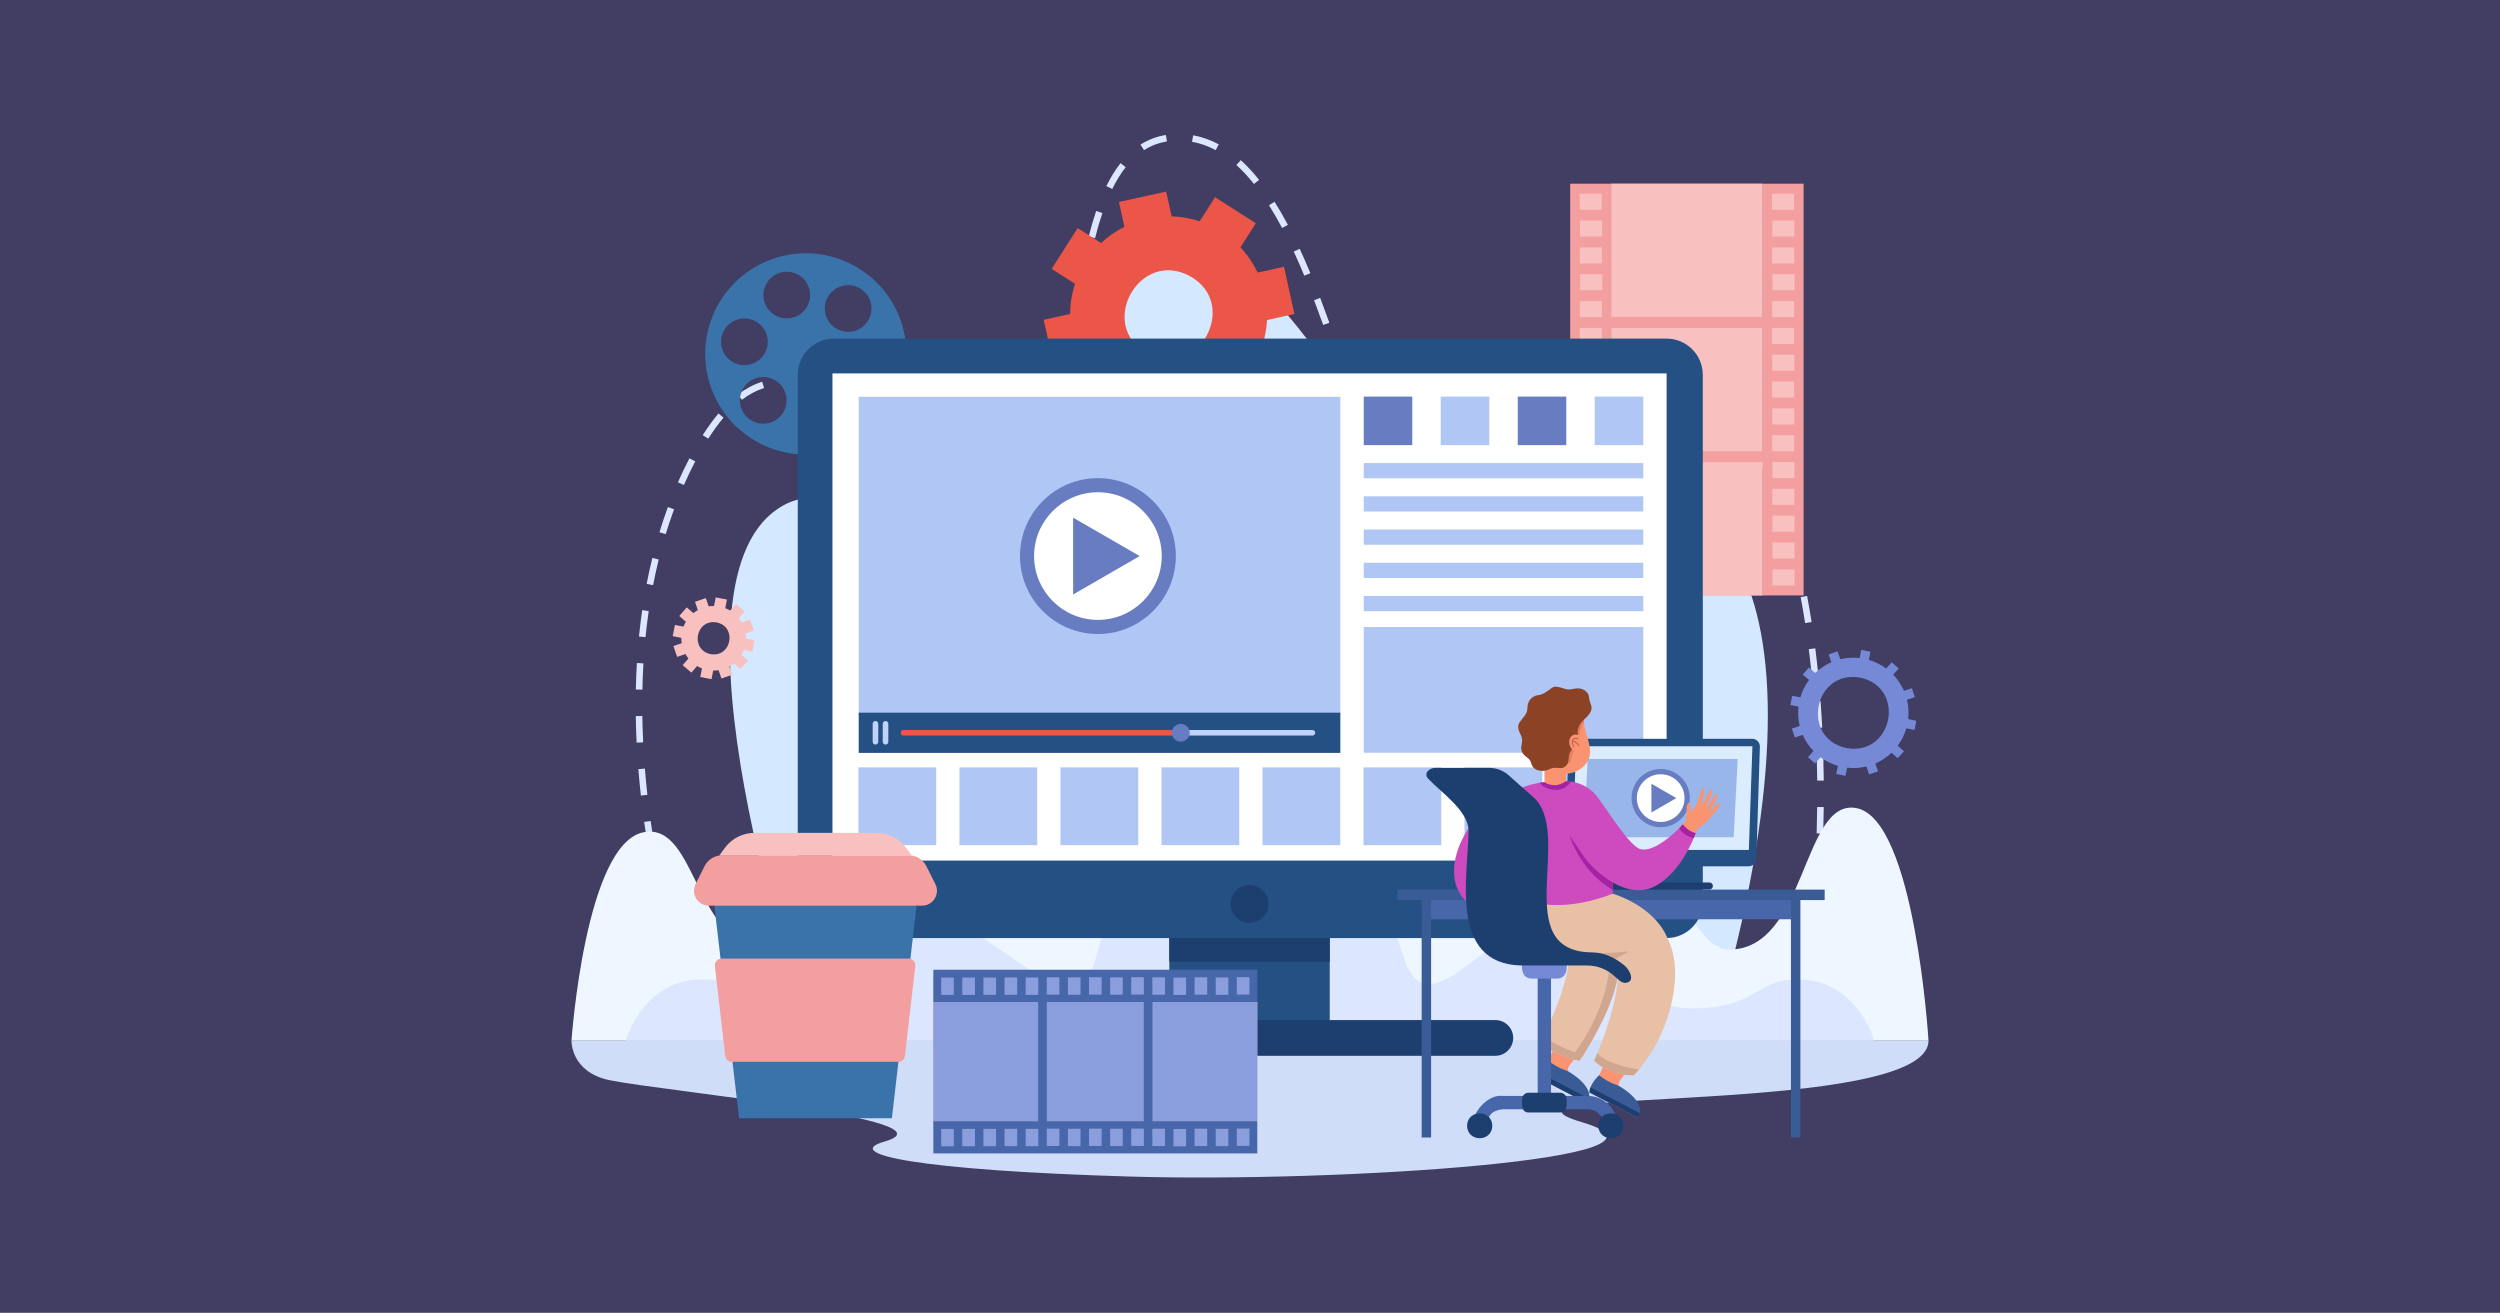 <?xml version="1.0" encoding="UTF-8"?>
<!DOCTYPE svg PUBLIC "-//W3C//DTD SVG 1.1//EN" "http://www.w3.org/Graphics/SVG/1.1/DTD/svg11.dtd">
<!-- Creator: CorelDRAW 2020 (64-Bit) -->
<svg xmlns="http://www.w3.org/2000/svg" xml:space="preserve" width="101.6mm" height="53.34mm" version="1.1" style="shape-rendering:geometricPrecision; text-rendering:geometricPrecision; image-rendering:optimizeQuality; fill-rule:evenodd; clip-rule:evenodd"
viewBox="0 0 10160 5334"
 xmlns:xlink="http://www.w3.org/1999/xlink"
 xmlns:xodm="http://www.corel.com/coreldraw/odm/2003">
 <rect x="0" y="0" width="10160" height="5334" fill="#333333" stroke="none"/>
 <defs>
  <style type="text/css">
   <![CDATA[
    .fil0 {fill:#413D63}
    .fil11 {fill:#1D3F70;fill-rule:nonzero}
    .fil10 {fill:#255084;fill-rule:nonzero}
    .fil17 {fill:#395B96;fill-rule:nonzero}
    .fil7 {fill:#3A72AA;fill-rule:nonzero}
    .fil16 {fill:#4867AA;fill-rule:nonzero}
    .fil15 {fill:#677CC1;fill-rule:nonzero}
    .fil9 {fill:#7689D6;fill-rule:nonzero}
    .fil28 {fill:#8A9EDD;fill-rule:nonzero}
    .fil26 {fill:#8C4225;fill-rule:nonzero}
    .fil19 {fill:#98B6EA;fill-rule:nonzero}
    .fil21 {fill:#A523A2;fill-rule:nonzero}
    .fil13 {fill:#B0C7F5;fill-rule:nonzero}
    .fil14 {fill:#BFD2F9;fill-rule:nonzero}
    .fil27 {fill:#C16256;fill-rule:nonzero}
    .fil20 {fill:#CE4ABF;fill-rule:nonzero}
    .fil1 {fill:#CFDDF9;fill-rule:nonzero}
    .fil24 {fill:#D1A68F;fill-rule:nonzero}
    .fil2 {fill:#D4E8FF;fill-rule:nonzero}
    .fil3 {fill:#DCE6FF;fill-rule:nonzero}
    .fil18 {fill:#DCECFF;fill-rule:nonzero}
    .fil25 {fill:#E57D61;fill-rule:nonzero}
    .fil23 {fill:#E8C0A6;fill-rule:nonzero}
    .fil8 {fill:#EB5648;fill-rule:nonzero}
    .fil4 {fill:#EEF7FF;fill-rule:nonzero}
    .fil5 {fill:#F49F9F;fill-rule:nonzero}
    .fil22 {fill:#F99370;fill-rule:nonzero}
    .fil6 {fill:#F9C0C0;fill-rule:nonzero}
    .fil12 {fill:white;fill-rule:nonzero}
   ]]>
  </style>
 </defs>
 <g id="Layer_x0020_1">
  <rect class="fil0" x="-0.02" y="0" width="10160" height="5334"/>
  <g id="_1905515075744">
   <g id="_1336392252864">
    <path class="fil1" d="M2322.52 4229.34c0,0 -4.25,128.01 156.04,160.83 219.25,44.9 1428.55,159.56 1115.9,249.19 -176.49,50.6 137.43,116.81 997.06,142.13 859.65,25.29 2334.74,-73.85 1838.68,-220.52 -496.04,-146.67 1405.6,-23.44 1407.29,-331.63l-5514.97 0z"/>
    <path class="fil2" d="M3295.82 4218.95c0,0 -623.17,-1760.93 -155.92,-2135.57 312.31,-250.43 617.23,380.04 1012.34,88.01 351.76,-260 124.37,-871.06 469.06,-1160.35 495.65,-415.99 1124.86,1428.2 1619.18,1150.77 777.57,-436.4 1252.9,252.04 712.95,2060.35l-3657.61 -3.21z"/>
    <path class="fil3" d="M4940.55 610.18c-31.07,-16.77 -63.41,-28.23 -96.17,-34.04l4.69 -26.29c35.53,6.32 70.56,18.7 104.12,36.82l-12.64 23.51zm-291.28 0.04l-14.35 -22.5c31.56,-20.26 66.36,-33.4 103.41,-39.13l4.07 26.41c-33.35,5.14 -64.68,16.97 -93.13,35.22zm446.84 137.41c-23.3,-29.24 -47.32,-55.14 -71.45,-77.01l17.87 -19.79c25.2,22.83 50.23,49.78 74.42,80.16l-20.84 16.64zm-575.94 20.38l-23.91 -11.79c17.52,-35.51 36.93,-66.94 57.71,-93.35l20.94 16.52c-19.64,24.97 -38.06,54.8 -54.74,88.62zm690.28 158.45c-17.54,-33.06 -35.43,-64.11 -53.24,-92.26l22.54 -14.29c18.16,28.74 36.41,60.37 54.26,94.03l-23.56 12.52zm-760.14 41.55l-25.88 -6.46c9.32,-37.28 19.56,-72.39 30.47,-104.36l25.24 8.63c-10.67,31.27 -20.72,65.65 -29.83,102.19zm850.41 152.37c-14.33,-34.5 -28.76,-67.52 -42.92,-98.11l24.19 -11.23c14.31,30.93 28.88,64.26 43.36,99.09l-24.63 10.25zm-890.48 57.81l-26.38 -3.82c5.39,-37.37 11.31,-73.32 17.61,-106.82l26.19 4.93c-6.23,33.14 -12.1,68.71 -17.42,105.71zm967.21 142.48c-12.89,-36.01 -25.03,-68.92 -37.13,-100.62l24.91 -9.52c12.15,31.87 24.36,64.95 37.29,101.13l-25.07 9.01zm-991.48 70.86l-26.54 -2.37c3.32,-37.45 6.94,-73.62 10.73,-107.51l26.51 2.99c-3.78,33.67 -7.39,69.64 -10.7,106.89zm2388.26 45.03c-33.02,-13.94 -66.43,-22.58 -99.33,-25.65l2.49 -26.59c35.59,3.34 71.65,12.64 107.2,27.64l-10.36 24.6zm-290.91 32.7l-15.25 -21.87c32.77,-22.97 65.88,-39.98 98.45,-50.56l8.21 25.4c-29.99,9.75 -60.74,25.58 -91.41,47.03zm-1036.02 54.86c-13.26,-39.72 -24.19,-72.11 -34.39,-101.92l25.22 -8.66c10.22,29.89 21.17,62.33 34.46,102.11l-25.29 8.47zm1496.02 33.24c-25.66,-26.32 -52.24,-49.57 -78.99,-69.07l15.72 -21.58c27.92,20.38 55.65,44.61 82.35,72.01l-19.08 18.64zm-3640.58 43.16c-33.26,-16.58 -65.99,-27.16 -97.25,-31.45l3.62 -26.45c34.15,4.69 69.64,16.13 105.51,34l-11.88 23.9zm1067.74 5.59l-26.62 -1.59c2.3,-38.8 4.6,-74.04 7,-107.72l26.61 1.9c-2.41,33.57 -4.69,68.71 -6.99,107.41zm1962.5 10.5l-20.68 -16.81c24.98,-30.89 48.69,-57.48 72.41,-81.26l18.87 18.87c-23.08,23.12 -46.16,49.03 -70.6,79.2zm-3317.8 8.16l-16.17 -21.22c31.84,-24.32 64.97,-41.86 98.49,-52.13l7.79 25.53c-30.47,9.33 -60.79,25.43 -90.11,47.82zm4056.24 100.64c-19.08,-31.22 -39.14,-60.74 -59.53,-87.75l21.28 -16.1c20.89,27.7 41.45,57.95 61,89.9l-22.75 13.95zm-3600.91 1.14c-27.25,-26.56 -54.04,-50.03 -79.63,-69.75l16.26 -21.16c26.4,20.35 53.99,44.5 81.97,71.78l-18.6 19.13zm2045.15 1.87c-12.24,-35.88 -24.22,-71.78 -34.35,-102.16l25.29 -8.44c10.1,30.34 22.08,66.17 34.27,101.97l-25.21 8.63zm-2637.35 54.31l-22.47 -14.37c20.95,-32.86 42.55,-62.53 64.2,-88.19l20.37 17.22c-20.89,24.77 -41.79,53.48 -62.1,85.34zm3330.03 7.53l-22.27 -14.72c22.27,-33.75 42.19,-62.94 60.89,-89.25l21.74 15.49c-18.53,26.05 -38.29,54.99 -60.36,88.48zm-1849.32 30.95l-26.63 -1.35c1.79,-35.66 3.58,-71.34 5.48,-107.65l26.63 1.4c-1.91,36.28 -3.69,71.95 -5.48,107.6zm-746.37 64.45c-24.19,-30.07 -46.71,-56.83 -68.84,-81.81l19.95 -17.71c22.4,25.3 45.19,52.38 69.65,82.77l-20.76 16.75zm3555.61 29.13c-14.32,-33.42 -29.49,-65.9 -45.07,-96.51l23.75 -12.11c15.84,31.12 31.26,64.13 45.84,98.09l-24.52 10.53zm-1578.88 16.65c-12.07,-30.32 -24.55,-63.41 -38.14,-101.16l25.07 -9.05c13.5,37.46 25.88,70.28 37.84,100.33l-24.77 9.88zm502 39.48l-22.27 -14.66c18.95,-28.85 38.51,-59.4 58.33,-90.27l22.41 14.43c-19.84,30.95 -39.43,61.53 -58.47,90.5zm-3311.99 0.01l-24.39 -10.78c14.63,-33.19 30.23,-65.78 46.8,-97.65l23.64 12.34c-16.31,31.36 -31.65,63.42 -46.05,96.09zm1567.78 65.72l-26.61 -1.73c2.02,-31.28 4.08,-66.43 6.29,-107.47l26.62 1.44c-2.21,41.14 -4.28,76.38 -6.3,107.76zm-604.73 19.83c-24.39,-33.37 -44.72,-60.78 -63.97,-86.23l21.26 -16.12c19.34,25.58 39.75,53.09 64.22,86.59l-21.51 15.76zm3499.07 58.71c-10.74,-34.59 -22.2,-68.63 -34.03,-101.2l25.02 -9.15c12.01,32.97 23.63,67.43 34.5,102.43l-25.49 7.92zm-1556.94 11.82c-17.25,-26.65 -34.34,-58.04 -52.26,-95.94l24.1 -11.42c17.39,36.83 33.94,67.2 50.53,92.84l-22.37 14.52zm277.49 18.36l-19.58 -18.11c20.2,-21.92 41.88,-48.97 66.24,-82.67l21.6 15.65c-25,34.58 -47.32,62.42 -68.26,85.13zm-3256.68 25.45l-25.5 -7.81c10.6,-34.68 22.22,-69.18 34.55,-102.53l25 9.27c-12.16,32.87 -23.61,66.87 -34.05,101.07zm3115.55 57.51c-20.78,0 -41.14,-6.21 -60.56,-18.46l14.21 -22.58c29.16,18.43 57.86,18.47 88.85,3.77l11.45 24.09c-18.33,8.75 -36.46,13.18 -53.95,13.18zm-1951.79 2.2c-21.67,-29.3 -44.15,-60.28 -63.52,-87.01l21.58 -15.68c19.33,26.68 41.76,57.59 63.36,86.8l-21.42 15.89zm458.67 21.7l-26.44 -3.41c4.09,-31.86 7.76,-66.76 11.22,-106.67l26.56 2.3c-3.49,40.29 -7.19,75.54 -11.34,107.78zm2968.47 69.57c-7.88,-35.25 -16.39,-70.21 -25.32,-103.88l25.82 -6.83c8.98,34 17.57,69.29 25.53,104.88l-26.03 5.83zm-4642.19 56.17l-26.18 -5.09c6.91,-35.63 14.72,-71.16 23.24,-105.6l25.87 6.41c-8.4,34.01 -16.11,69.09 -22.93,104.28zm1349.73 21.88c-21.24,-23.67 -43.94,-50.93 -69.39,-83.32l20.95 -16.5c25.09,31.92 47.42,58.74 68.27,81.99l-19.83 17.83zm271.68 64.95l-23.74 -12.14c12.21,-23.93 22.99,-57.14 32.07,-98.7l26.04 5.7c-9.7,44.42 -20.94,78.8 -34.37,105.14zm-92.49 63.51c-37.04,-5.85 -63.84,-22.73 -100.95,-51.89l16.84 -20.69c32.52,25.48 56.01,40.76 86.95,46.04l-2.84 26.54zm3152.9 3.77c-5.51,-35.63 -11.58,-71.12 -18.07,-105.48l26.21 -4.94c6.48,34.64 12.68,70.4 18.24,106.31l-26.38 4.11zm-4712.61 57.27l-26.53 -2.66c3.63,-36.1 8.04,-72.18 13.13,-107.24l26.38 3.83c-5.03,34.68 -9.39,70.36 -12.98,106.07zm4739.58 155.17c-3.58,-35.85 -7.63,-71.66 -12.01,-106.42l26.45 -3.35c4.43,34.99 8.47,71.05 12.05,107.13l-26.49 2.64zm-4752.25 58.25l-26.65 -0.55c0.74,-36.24 2.17,-72.54 4.25,-107.88l26.62 1.57c-2.07,35.01 -3.48,70.97 -4.22,106.86zm4768.17 155.42c-1.85,-35.87 -4.09,-71.85 -6.7,-106.93l26.58 -2c2.65,35.32 4.89,71.5 6.74,107.55l-26.62 1.38zm-4791.59 59.82c-1.77,-36.12 -2.94,-72.42 -3.48,-107.83l26.65 -0.4c0.54,35.1 1.7,71.08 3.45,106.92l-26.62 1.31zm4797.91 154.43c-0.34,-35.92 -1.02,-71.97 -2.07,-107.17l26.67 -0.79c1.05,35.39 1.72,71.64 2.02,107.71l-26.62 0.25zm-4780.64 60.67c-3.97,-35.93 -7.43,-72.06 -10.28,-107.4l26.57 -2.17c2.83,35.08 6.26,70.95 10.21,106.62l-26.5 2.95zm4805.02 154.52l-26.66 -0.79c1.06,-35.86 1.77,-71.94 2.15,-107.19l26.67 0.28c-0.38,35.42 -1.1,71.67 -2.16,107.7zm-4775.33 59.13c-5.93,-35.58 -11.42,-71.45 -16.31,-106.62l26.4 -3.68c4.87,34.94 10.32,70.56 16.21,105.9l-26.3 4.4zm4765.35 156.03l-26.62 -1.68c2.28,-35.72 4.25,-71.75 5.9,-107.1l26.62 1.24c-1.64,35.48 -3.62,71.65 -5.9,107.54zm-4724.47 55.72c-7.7,-35.15 -15.02,-70.69 -21.77,-105.63l26.17 -5.06c6.71,34.73 13.99,70.04 21.64,104.96l-26.04 5.73zm4707.5 158.95l-26.54 -2.51c3.37,-35.73 6.53,-71.69 9.31,-106.86l26.58 2.11c-2.82,35.3 -5.94,71.4 -9.35,107.26zm-4656.24 50.49c-9.33,-34.49 -18.38,-69.62 -26.89,-104.41l25.88 -6.35c8.48,34.58 17.47,69.5 26.74,103.8l-25.73 6.96zm4632.9 163.57l-26.46 -3.28c4.39,-35.61 8.56,-71.45 12.39,-106.58l26.5 2.93c-3.84,35.22 -8.01,71.21 -12.43,106.93zm-4571.42 43.18c-10.9,-33.44 -21.68,-68.09 -32.05,-103l25.56 -7.61c10.29,34.68 21.01,69.12 31.84,102.32l-25.35 8.29z"/>
    <path class="fil4" d="M7544.22 3284.1c-221.19,-41.01 -201.19,574.98 -516.53,574.98 -288.34,0 -442.6,-1376.23 -758.99,-1096.31 -1271.97,1125.29 -282.3,-789.6 -1137.58,-827.03 -386.75,-16.93 -644.44,498.51 -739.47,1411.13 -137.76,825.02 -457.22,-629.28 -785.98,-494.07 -208.95,85.95 -185.02,1006.28 -473.35,1006.28 -315.34,0 -294.57,-517.97 -515.79,-476.97 -238.19,44.12 -294.01,847.23 -294.01,847.23l5514.97 0c0,0 -55.06,-901.11 -293.27,-945.24z"/>
    <path class="fil3" d="M7332.25 3981.27c-203.54,-14.52 -170.31,116.78 -460.42,116.78 -265.25,0 -257.97,-294.25 -435.48,-356.81 -326.85,-115.15 -596.33,467.73 -723.06,175.19 -240.7,-776.22 -942.71,-1165.5 -1266.56,0 -126.73,292.54 -423.08,-229.45 -723.08,-175.19 -184.67,33.42 -170.22,356.81 -435.46,356.81 -290.11,0 -256.9,-131.3 -460.43,-116.78 -219.12,15.66 -284.57,248.07 -284.57,248.07l5073.65 0c0,0 -65.46,-232.41 -284.59,-248.07z"/>
    <polygon class="fil5" points="6381.21,2419.83 6548.13,2419.83 6548.13,746.57 6381.21,746.57 "/>
    <polygon class="fil5" points="7162.91,2419.83 7329.81,2419.83 7329.81,746.57 7162.91,746.57 "/>
    <polygon class="fil5" points="6548.15,2419.83 7162.9,2419.83 7162.9,746.57 6548.15,746.57 "/>
    <polygon class="fil6" points="6548.15,2419.83 7162.9,2419.83 7162.9,746.57 6548.15,746.57 "/>
    <polygon class="fil6" points="6419.88,852.43 6509.46,852.43 6509.46,787.29 6419.88,787.29 "/>
    <polygon class="fil6" points="6421.82,2379.12 6511.38,2379.12 6511.38,2313.98 6421.82,2313.98 "/>
    <polygon class="fil6" points="6421.65,2270.06 6511.21,2270.06 6511.21,2204.93 6421.65,2204.93 "/>
    <polygon class="fil6" points="6421.52,2161.02 6511.08,2161.02 6511.08,2095.88 6421.52,2095.88 "/>
    <polygon class="fil6" points="6421.36,1942.92 6510.94,1942.92 6510.94,1877.78 6421.36,1877.78 "/>
    <polygon class="fil6" points="6421.19,961.47 6510.77,961.47 6510.77,896.33 6421.19,896.33 "/>
    <polygon class="fil6" points="6421.06,2051.97 6510.64,2051.97 6510.64,1986.83 6421.06,1986.83 "/>
    <polygon class="fil6" points="6420.93,1724.82 6510.49,1724.82 6510.49,1659.68 6420.93,1659.68 "/>
    <polygon class="fil6" points="6420.77,1506.72 6510.32,1506.72 6510.32,1441.58 6420.77,1441.58 "/>
    <polygon class="fil6" points="6420.64,1288.62 6510.2,1288.62 6510.2,1223.48 6420.64,1223.48 "/>
    <polygon class="fil6" points="6420.51,1070.52 6510.07,1070.52 6510.07,1005.38 6420.51,1005.38 "/>
    <polygon class="fil6" points="6420.34,1833.87 6509.9,1833.87 6509.9,1768.73 6420.34,1768.73 "/>
    <polygon class="fil6" points="6420.18,1615.77 6509.76,1615.77 6509.76,1550.64 6420.18,1550.64 "/>
    <polygon class="fil6" points="6420.05,1397.67 6509.63,1397.67 6509.63,1332.53 6420.05,1332.53 "/>
    <polygon class="fil6" points="6421.95,1179.58 6511.51,1179.58 6511.51,1114.44 6421.95,1114.44 "/>
    <polygon class="fil6" points="7201.58,852.43 7291.14,852.43 7291.14,787.29 7201.58,787.29 "/>
    <polygon class="fil6" points="7203.43,2379.12 7293.02,2379.12 7293.02,2313.98 7203.43,2313.98 "/>
    <polygon class="fil6" points="7203.31,2270.06 7292.89,2270.06 7292.89,2204.93 7203.31,2204.93 "/>
    <polygon class="fil6" points="7203.18,2161.02 7292.74,2161.02 7292.74,2095.88 7203.18,2095.88 "/>
    <polygon class="fil6" points="7203.01,1942.92 7292.57,1942.92 7292.57,1877.78 7203.01,1877.78 "/>
    <polygon class="fil6" points="7202.89,961.47 7292.44,961.47 7292.44,896.33 7202.89,896.33 "/>
    <polygon class="fil6" points="7202.76,2051.97 7292.32,2051.97 7292.32,1986.83 7202.76,1986.83 "/>
    <polygon class="fil6" points="7202.59,1724.82 7292.15,1724.82 7292.15,1659.68 7202.59,1659.68 "/>
    <polygon class="fil6" points="7202.47,1506.72 7292.02,1506.72 7292.02,1441.58 7202.47,1441.58 "/>
    <polygon class="fil6" points="7202.3,1288.62 7291.88,1288.62 7291.88,1223.48 7202.3,1223.48 "/>
    <polygon class="fil6" points="7202.13,1070.52 7291.71,1070.52 7291.71,1005.38 7202.13,1005.38 "/>
    <polygon class="fil6" points="7202,1833.87 7291.59,1833.87 7291.59,1768.73 7202,1768.73 "/>
    <polygon class="fil6" points="7201.88,1615.77 7291.44,1615.77 7291.44,1550.64 7201.88,1550.64 "/>
    <polygon class="fil6" points="7201.71,1397.67 7291.27,1397.67 7291.27,1332.53 7201.71,1332.53 "/>
    <polygon class="fil6" points="7203.6,1179.58 7293.18,1179.58 7293.18,1114.44 7203.6,1114.44 "/>
    <polygon class="fil5" points="6511.51,1332.82 7203.59,1332.82 7203.59,1288.04 6511.51,1288.04 "/>
    <polygon class="fil5" points="6511.51,1878.36 7203.59,1878.36 7203.59,1833.58 6511.51,1833.58 "/>
    <path class="fil7" d="M3554.96 1576.59c-49.77,16.31 -103.33,-10.82 -119.62,-60.59 -16.3,-49.77 10.83,-103.32 60.59,-119.62 49.77,-16.3 103.33,10.83 119.63,60.59 16.3,49.77 -10.83,103.33 -60.6,119.62zm-137.58 -412.87c49.77,-16.3 103.32,10.83 119.62,60.6 16.3,49.76 -10.83,103.32 -60.6,119.62 -49.76,16.3 -103.32,-10.83 -119.62,-60.6 -16.3,-49.76 10.83,-103.32 60.6,-119.62zm-190.47 125.45c-49.77,16.3 -103.33,-10.83 -119.63,-60.6 -16.3,-49.76 10.83,-103.32 60.59,-119.62 49.77,-16.3 103.33,10.83 119.63,60.59 16.31,49.77 -10.83,103.33 -60.59,119.63zm156.48 477.76c-49.77,16.3 -103.33,-10.83 -119.63,-60.6 -16.3,-49.77 10.83,-103.32 60.6,-119.63 49.77,-16.29 103.33,10.84 119.63,60.6 16.3,49.77 -10.83,103.33 -60.6,119.63zm-328.62 -287.71c-49.77,16.3 -103.33,-10.83 -119.62,-60.6 -16.3,-49.77 10.82,-103.32 60.59,-119.62 49.77,-16.3 103.32,10.82 119.62,60.59 16.31,49.77 -10.82,103.32 -60.59,119.63zm76.55 238.02c-49.77,16.3 -103.33,-10.83 -119.63,-60.6 -16.3,-49.76 10.84,-103.32 60.6,-119.63 49.76,-16.3 103.33,10.84 119.62,60.6 16.31,49.77 -10.82,103.33 -60.59,119.63zm16.22 -667.52c-214.57,70.27 -331.53,301.18 -261.25,515.75 70.27,214.55 301.18,331.52 515.74,261.25 214.56,-70.28 331.53,-301.19 261.25,-515.75 -70.27,-214.56 -301.18,-331.53 -515.74,-261.25z"/>
    <path class="fil8" d="M4662.7 1437.01c-205.45,-114.6 -33.03,-426.71 173.15,-314.85 205.42,114.59 33.01,426.7 -173.15,314.85zm456.2 195.17l105.79 -165.75 -95.14 -60.75c11.38,-34.34 17.87,-69.64 19.68,-104.94l111.4 -24.59 -42.38 -192.02 -107.22 23.66c-17.58,-37.19 -41,-71.92 -69.9,-102.68l62.47 -97.87 -165.74 -105.82 -62.48 97.89c-37.22,-12.34 -75.56,-18.93 -113.78,-20.04l-22.27 -100.85 -192.02 42.38 22.27 100.86c-34.23,17.1 -66.22,39.21 -94.78,66.06l-95.17 -60.75 -105.8 165.76 95.15 60.74c-13.28,40.07 -19.88,81.43 -20.19,122.57l-107.21 23.66 42.39 192.03 111.42 -24.59c16.49,31.26 37.22,60.54 62.01,86.91l-62.47 97.87 165.74 105.82 62.49 -97.88c37.21,12.33 75.53,18.91 113.77,20.03l25.95 117.56 192.02 -42.38 -25.95 -117.57c34.23,-17.1 66.22,-39.21 94.78,-66.06l95.17 60.74z"/>
    <path class="fil9" d="M7503.19 3040.03c-187.24,-41.1 -130.88,-320.59 57.67,-285.89 187.24,41.1 130.83,320.58 -57.67,285.89zm277.26 -73.36l7.58 -37.48 -33.15 -6.7c3.08,-26.91 1.27,-53.43 -4.93,-78.57l32.02 -10.77 -12.22 -36.27 -32.01 10.79c-10.58,-24.24 -25.32,-46.47 -43.56,-65.58l22.33 -25.36 -28.69 -25.29 -22.32 25.32c-20.81,-15.4 -44.53,-27.41 -70.56,-34.96l6.65 -33.16 -37.44 -7.56 -6.7 33.15c-26.92,-3.11 -53.46,-1.25 -78.61,4.9l-10.74 -32 -36.27 12.2 10.79 32.04c-24.27,10.56 -46.47,25.32 -65.59,43.57l-25.36 -22.36 -25.28 28.71 25.32 22.32c-15.41,20.79 -27.42,44.53 -34.96,70.54l-33.19 -6.68 -7.54 37.5 33.15 6.68c-3.12,26.93 -1.27,53.45 4.88,78.6l-31.97 10.77 12.17 36.24 32.06 -10.76c10.53,24.22 25.32,46.44 43.56,65.57l-22.33 25.37 28.69 25.28 22.33 -25.34c20.76,15.43 44.52,27.41 70.55,34.99l-6.69 33.13 37.49 7.56 6.69 -33.13c26.92,3.09 53.46,1.24 78.61,-4.89l10.74 31.98 36.27 -12.19 -10.79 -32.03c24.23,-10.56 46.47,-25.32 65.59,-43.57l25.36 22.34 25.27 -28.69 -25.31 -22.34c15.42,-20.77 27.38,-44.52 34.96,-70.54l33.15 6.67z"/>
    <path class="fil6" d="M2887.6 2658.37c-84.38,-17.89 -59.91,-143.82 25.03,-128.82 84.38,17.89 59.9,143.83 -25.03,128.82zm169.82 -10.15l8.87 -45.69 -34.99 -6.79c0.11,-7.39 -0.39,-14.69 -1.49,-21.85l33.66 -11.59 -15.15 -44.01 -33.71 11.62c-3.57,-6.38 -7.66,-12.45 -12.24,-18.14l23.39 -26.91 -35.13 -30.53 -23.36 26.88c-6.21,-3.7 -12.8,-6.9 -19.7,-9.56l6.8 -35 -45.68 -8.87 -6.8 34.99c-7.39,-0.11 -14.69,0.39 -21.84,1.5l-11.6 -33.67 -44 15.16 11.6 33.71c-6.37,3.57 -12.43,7.66 -18.13,12.24l-26.9 -23.39 -30.54 35.13 26.88 23.35c-3.71,6.22 -6.9,12.81 -9.56,19.7l-34.99 -6.8 -8.88 45.69 34.99 6.79c-0.1,7.39 0.39,14.7 1.49,21.84l-33.66 11.6 15.16 44.01 33.71 -11.61c3.57,6.37 7.66,12.44 12.24,18.14l-23.39 26.91 35.13 30.51 23.35 -26.85c6.22,3.68 12.8,6.89 19.7,9.55l-6.8 34.99 45.69 8.87 6.79 -35c7.4,0.12 14.7,-0.37 21.85,-1.49l11.59 33.68 44.01 -15.17 -11.62 -33.7c6.38,-3.56 12.45,-7.67 18.14,-12.24l26.91 23.39 30.53 -35.13 -26.88 -23.36c3.71,-6.21 6.91,-12.8 9.57,-19.7l34.99 6.8z"/>
    <polygon class="fil10" points="4752.11,4175.07 5404.07,4175.07 5404.07,3584.56 4752.11,3584.56 "/>
    <polygon class="fil11" points="4752.11,3908.69 5404.07,3908.69 5404.07,3238.01 4752.11,3238.01 "/>
    <path class="fil11" d="M6077.03 4290.73l-1997.86 0c-40.1,0 -72.61,-32.51 -72.61,-72.61l0 0c0,-40.1 32.51,-72.61 72.61,-72.61l1997.86 0c40.09,0 72.61,32.51 72.61,72.61l0 0c0,40.1 -32.52,72.61 -72.61,72.61z"/>
    <path class="fil10" d="M3242.11 3664.85l0 -2141.43c0,-81.4 65.98,-147.38 147.37,-147.38l3383.32 0c81.38,0 147.35,65.98 147.35,147.38l0 2141.43c0,81.39 -65.97,147.39 -147.35,147.39l-3383.32 0c-81.39,0 -147.37,-66 -147.37,-147.39z"/>
    <polygon class="fil12" points="3383.11,3497.41 6773.11,3497.41 6773.11,1517.53 3383.11,1517.53 "/>
    <path class="fil11" d="M5155.17 3673.65c0,42.56 -34.51,77.07 -77.08,77.07 -42.56,0 -77.07,-34.51 -77.07,-77.07 0,-42.57 34.51,-77.08 77.07,-77.08 42.57,0 77.08,34.51 77.08,77.08z"/>
    <polygon class="fil13" points="3489.76,2907.07 5447.16,2907.07 5447.16,1612.71 3489.76,1612.71 "/>
    <polygon class="fil10" points="3489.76,3059.8 5447.16,3059.8 5447.16,2896.32 3489.76,2896.32 "/>
    <path class="fil14" d="M5333.67 2989.32l-534.97 0c-6.25,0 -11.34,-5.03 -11.34,-11.26 0,-6.23 5.09,-11.26 11.34,-11.26l534.97 0c6.27,0 11.36,5.03 11.36,11.26 0,6.23 -5.09,11.26 -11.36,11.26z"/>
    <path class="fil8" d="M4798.7 2989.32l-1127.35 0c-6.27,0 -11.35,-5.03 -11.35,-11.26 0,-6.23 5.08,-11.26 11.35,-11.26l1127.35 0c6.28,0 11.37,5.03 11.37,11.26 0,6.23 -5.09,11.26 -11.37,11.26z"/>
    <path class="fil15" d="M4835.04 2978.06c0,19.94 -16.26,36.1 -36.34,36.1 -20.06,0 -36.32,-16.16 -36.32,-36.1 0,-19.94 16.26,-36.11 36.32,-36.11 20.08,0 36.34,16.17 36.34,36.11z"/>
    <path class="fil14" d="M3557.85 3025.97c-6.26,0 -11.34,-5.06 -11.34,-11.28l0 -73.28c0,-6.23 5.08,-11.27 11.34,-11.27 6.27,0 11.36,5.04 11.36,11.27l0 73.28c0,6.22 -5.09,11.28 -11.36,11.28z"/>
    <path class="fil14" d="M3598.8 3025.97c-6.27,0 -11.35,-5.06 -11.35,-11.28l0 -73.28c0,-6.23 5.08,-11.27 11.35,-11.27 6.26,0 11.35,5.04 11.35,11.27l0 73.28c0,6.22 -5.09,11.28 -11.35,11.28z"/>
    <path class="fil12" d="M4749.98 2259.89c0,159.08 -128.96,288.05 -288.07,288.05 -159.07,0 -288.04,-128.97 -288.04,-288.05 0,-159.09 128.97,-288.05 288.04,-288.05 159.11,0 288.07,128.96 288.07,288.05z"/>
    <path class="fil15" d="M4461.91 2000.51c-143.01,0 -259.37,116.35 -259.37,259.38 0,143.02 116.36,259.38 259.37,259.38 143.04,0 259.4,-116.36 259.4,-259.38 0,-143.03 -116.36,-259.38 -259.4,-259.38zm0 576.1c-174.63,0 -316.7,-142.08 -316.7,-316.72 0,-174.64 142.07,-316.72 316.7,-316.72 174.65,0 316.73,142.08 316.73,316.72 0,174.64 -142.08,316.72 -316.73,316.72z"/>
    <polygon class="fil15" points="4631.54,2259.89 4361.19,2103.8 4361.19,2415.97 "/>
    <polygon class="fil13" points="3488.69,3434.71 3804.8,3434.71 3804.8,3118.6 3488.69,3118.6 "/>
    <polygon class="fil13" points="3899.2,3434.71 4215.31,3434.71 4215.31,3118.6 3899.2,3118.6 "/>
    <polygon class="fil13" points="4309.7,3434.71 4625.81,3434.71 4625.81,3118.6 4309.7,3118.6 "/>
    <polygon class="fil13" points="4720.2,3434.71 5036.31,3434.71 5036.31,3118.6 4720.2,3118.6 "/>
    <polygon class="fil13" points="5130.71,3434.71 5446.82,3434.71 5446.82,3118.6 5130.71,3118.6 "/>
    <polygon class="fil13" points="5541.21,3434.71 5857.32,3434.71 5857.32,3118.6 5541.21,3118.6 "/>
    <polygon class="fil13" points="5951.72,3434.71 6267.83,3434.71 6267.83,3118.6 5951.72,3118.6 "/>
    <polygon class="fil13" points="6362.22,3434.71 6678.33,3434.71 6678.33,3118.6 6362.22,3118.6 "/>
    <polygon class="fil13" points="5542.23,3059.18 6678.33,3059.18 6678.33,2548.18 5542.23,2548.18 "/>
    <polygon class="fil13" points="5542.23,2484 6678.33,2484 6678.33,2422.2 5542.23,2422.2 "/>
    <polygon class="fil13" points="5542.23,1943.68 6678.33,1943.68 6678.33,1881.88 5542.23,1881.88 "/>
    <polygon class="fil13" points="5542.23,2078.76 6678.33,2078.76 6678.33,2016.96 5542.23,2016.96 "/>
    <polygon class="fil13" points="5542.23,2348.92 6678.33,2348.92 6678.33,2287.12 5542.23,2287.12 "/>
    <polygon class="fil13" points="5542.23,2213.84 6678.33,2213.84 6678.33,2152.04 5542.23,2152.04 "/>
    <polygon class="fil15" points="5542.23,1809 5739.5,1809 5739.5,1611.72 5542.23,1611.72 "/>
    <polygon class="fil13" points="5855.18,1809 6052.45,1809 6052.45,1611.72 5855.18,1611.72 "/>
    <polygon class="fil15" points="6168.11,1809 6365.38,1809 6365.38,1611.72 6168.11,1611.72 "/>
    <polygon class="fil13" points="6481.05,1809 6678.32,1809 6678.32,1611.72 6481.05,1611.72 "/>
    <polygon class="fil16" points="5806.6,3735.92 7287.83,3735.92 7287.83,3654.89 5806.6,3654.89 "/>
    <polygon class="fil17" points="5678.96,3615.39 7415.45,3615.39 7415.45,3657.86 7316.79,3657.86 7316.79,4622.74 7278.42,4622.74 7278.42,3657.86 5816.03,3657.86 5816.03,4622.74 5777.65,4622.74 5777.65,3657.86 5678.96,3657.86 "/>
    <polygon class="fil10" points="6697.56,3586.32 6800.43,3586.32 6800.43,3475.68 6697.56,3475.68 "/>
    <polygon class="fil11" points="6697.56,3539.88 6800.43,3539.88 6800.43,3407.04 6697.56,3407.04 "/>
    <path class="fil11" d="M6946.86 3615.08l-395.68 0c-7.96,0 -14.4,-6.44 -14.4,-14.38l0 0c0,-7.94 6.44,-14.38 14.4,-14.38l395.68 0c7.92,0 14.36,6.44 14.36,14.38l0 0c0,7.94 -6.44,14.38 -14.36,14.38z"/>
    <path class="fil10" d="M6360.23 3489.52l14.41 -455.82c0,-17.26 13.99,-31.26 31.26,-31.26l715.01 0c17.27,0 31.26,14 31.26,31.26l-14.41 455.82c0,17.25 -13.98,31.25 -31.25,31.25l-715.02 0c-17.23,0 -31.26,-14 -31.26,-31.25z"/>
    <polygon class="fil18" points="7121.76,3032.89 7107.35,3454.13 6390.69,3454.13 6405.1,3032.89 "/>
    <path class="fil11" d="M6766.78 3487.9c0,9.82 -7.96,17.78 -17.78,17.78 -9.82,0 -17.78,-7.96 -17.78,-17.78 0,-9.84 7.96,-17.8 17.78,-17.8 9.82,0 17.78,7.96 17.78,17.8z"/>
    <polygon class="fil19" points="6435.81,3402.46 7045.55,3402.46 7062.19,3084.56 6452.49,3084.56 "/>
    <path class="fil12" d="M6856.71 3243.52c0,59.47 -48.19,107.7 -107.71,107.7 -59.48,0 -107.67,-48.23 -107.67,-107.7 0,-59.49 48.19,-107.71 107.67,-107.71 59.52,0 107.71,48.22 107.71,107.71z"/>
    <path class="fil15" d="M6749 3146.53c-53.46,0 -96.97,43.52 -96.97,96.99 0,53.48 43.51,96.98 96.97,96.98 53.5,0 97.01,-43.5 97.01,-96.98 0,-53.47 -43.51,-96.99 -97.01,-96.99zm0 215.4c-65.29,0 -118.41,-53.12 -118.41,-118.41 0,-65.31 53.12,-118.44 118.41,-118.44 65.29,0 118.45,53.13 118.45,118.44 0,65.29 -53.16,118.41 -118.45,118.41z"/>
    <polygon class="fil15" points="6812.44,3243.52 6711.34,3185.15 6711.34,3301.87 "/>
    <path class="fil20" d="M6099.89 3723.37l44.85 -67.69c0,0 -32.75,-31.71 -55.61,-43.07 -25.22,-12.55 -26.29,-42.06 -13.41,-72.7 0,0 0.02,0 0.02,-0.05 14.97,-35.56 48.78,-72.66 85.5,-86.71 3.85,-1.49 7.74,-2.71 11.64,-3.66 1.45,-0.31 2.88,-0.74 4.28,-1.16 82.19,-25.08 96.47,-193.26 98.95,-250.41l0 -0.03c0.51,-11.82 0.51,-18.9 0.51,-18.9 0,0 -7.29,0.29 -20.18,2.33 -39.43,6.28 -130.97,29.24 -225.83,112.42 -125.9,110.48 -220.87,384.38 69.28,429.63z"/>
    <path class="fil21" d="M6075.74 3539.88c16.55,-39.29 56.05,-80.47 97.14,-90.36 1.45,-0.36 2.88,-0.74 4.28,-1.17l-6.65 -74.22c0,0 -74.82,96.92 -94.77,165.75z"/>
    <path class="fil22" d="M6276.62 3127.72l0 51.27c0,0 36.14,35.75 87.49,-3.63l0 -76.99 -87.49 29.35z"/>
    <path class="fil22" d="M6244.27 3451.21c0,0 323.6,161.35 341.67,223.55 323.77,124.24 213.95,436.36 -2.11,715.77 -33.07,61.01 75.65,79.53 80.42,129.92 1.05,11.78 -11.46,20.01 -21.95,14.54l-182.31 -95.35c45.32,-64.15 192.21,-377.53 95.2,-518.09 -99.84,-91.39 -152.32,-210.59 -268.46,-234.74 -92.65,-20.98 -123.66,-130.51 -42.46,-235.6z"/>
    <path class="fil17" d="M6463.65 4419.17c-2.53,6.56 -3.92,13.43 -3.66,20.47l184.08 96.28c8.93,4.68 20.05,-0.76 21.48,-10.74 3.33,-23.39 -5.94,-64.72 -88.46,-113.54 0,0 -35.64,-8.46 -78.6,-41.88 0,0 -24.86,22.81 -34.84,49.41z"/>
    <path class="fil11" d="M6665.6 4524.82l-201.95 -105.65c-2.53,6.56 -3.92,13.43 -3.66,20.47l184.08 96.28c9.05,4.75 20.34,-0.93 21.53,-11.1z"/>
    <path class="fil22" d="M6286.9 3482.39c0,0 74.43,70.97 92.46,133.15 323.76,124.23 213.99,436.35 -2.07,715.76 -33.11,61.04 75.66,79.53 80.42,129.92 1.05,11.79 -11.46,20.01 -21.95,14.54l-182.31 -95.35c45.33,-64.15 192.21,-377.53 95.16,-518.09 -99.79,-91.39 -109.27,-141.3 -225.43,-165.45 0,0 82.54,-109.38 163.72,-214.48z"/>
    <path class="fil23" d="M6130.12 3631.86l424.35 0c0,0 160.24,46.26 218.08,171.7 0.04,0.14 0.12,0.29 0.17,0.43 24.89,47.34 42.03,112.59 32.56,200.01 -18.92,174.76 -104.22,294.6 -144.49,342.46 0,0 0,0 0,0 -12.89,15.34 -21.19,23.3 -21.19,23.3 0,0 -93.81,5.94 -161.12,-59.23 0,0 5.14,-11.03 13.1,-29.97 25.9,-61.84 81.51,-207.85 84.71,-327.64 -5.48,55.31 -33.49,160.19 -141.16,334.53l0 0c-1.98,2.83 -3.92,5.65 -5.9,8.53 -3.36,4.78 -6.78,9.63 -10.27,14.55 0,0 -96.38,-12.29 -159.15,-75.8 0,0 6.11,-11.21 15.59,-30.32 28.18,-56.74 85.85,-183.21 100.08,-292.92l-233.52 -11.5c-107.19,-102.99 -11.84,-268.13 -11.84,-268.13z"/>
    <path class="fil24" d="M6259.81 4234.73c62.77,63.54 159.15,75.8 159.15,75.8 5.6,-7.84 10.99,-15.52 16.17,-23.08 0,0 -128.23,-35.48 -159.73,-82.99l0 -0.03c-9.44,19.11 -15.59,30.3 -15.59,30.3z"/>
    <path class="fil17" d="M6257.07 4359.94c-2.48,6.56 -3.91,13.46 -3.62,20.47l184.08 96.28c8.93,4.68 20.01,-0.74 21.48,-10.74 3.33,-23.39 -5.93,-64.73 -88.5,-113.54 0,0 -35.63,-8.47 -78.6,-41.88 0,0 -24.81,22.84 -34.84,49.41z"/>
    <path class="fil11" d="M6459.06 4465.59l-201.99 -105.65c-2.48,6.56 -3.91,13.46 -3.62,20.47l184.08 96.28c9.06,4.75 20.31,-0.93 21.53,-11.1z"/>
    <path class="fil24" d="M6491.58 4280.56c-7.96,18.94 -13.1,29.97 -13.1,29.97 67.31,65.17 161.12,59.23 161.12,59.23 0,0 8.3,-7.96 21.19,-23.3 -2.15,-0.26 -122.92,-15.37 -169.21,-65.9z"/>
    <path class="fil24" d="M6393.81 4285.76l35.42 10.22c1.98,-2.88 3.92,-5.7 5.9,-8.53l0 0c176.63,-286.05 138.89,-385.09 138.89,-385.09l-31.55 -4.58c0,0 5.81,183.82 -148.66,387.98z"/>
    <path class="fil20" d="M6130.1 3631.86c0,0 157.22,104.06 424.37,0 0,-4.44 -0.04,-9.29 -0.17,-14.49 -0.17,-9.56 -0.59,-20.21 -1.22,-31.71 -2.7,-51.34 -9.52,-118.96 -20.6,-173.96 -3.37,-16.66 -7.07,-32.16 -11.25,-45.7 -19.58,-85.37 -83.23,-155.66 -141.24,-183.89 -5.35,-2.62 -10.65,-4.85 -15.88,-6.73 0,0 -23.63,16.14 -45.29,16 -27.75,-0.17 -42.2,-12.39 -42.2,-12.39 -5.1,2.24 -10.07,4.85 -14.91,7.85 -55.02,34.6 -93.08,122.99 -100.47,266.31 -0.38,7.21 -0.67,14.53 -0.89,22.04 -4.98,67.92 -8.91,99.13 -30.25,156.67z"/>
    <path class="fil22" d="M6357.62 3313.14c101.06,85.75 170.52,294.34 326.76,284.83 95.66,-18.71 149.12,-110.07 193.39,-186.91 6.95,-13.4 13.48,-26.5 19.55,-40.45 13.98,-29.88 -29.02,-56.14 -49.2,-30.54 -45.29,48.65 -112.01,142.58 -176.55,148.97 -37.82,-17.56 -59.89,-61.63 -83.36,-96.07 -40.52,-64.6 -78.31,-129.08 -135.51,-182.34 -68.37,-61.28 -161.46,38.91 -95.04,102.58l-0.04 -0.07z"/>
    <path class="fil24" d="M6620.56 3866.26c0,0 -78.31,9.03 -127.13,6.04l69.34 25.48c0,0 22.87,-12.24 57.79,-31.52z"/>
    <path class="fil22" d="M6864 3262.2c11.08,2.07 1.98,27.17 6.15,36.56 13.44,-12.08 23.5,-28.14 23.63,-28.17 8.22,-20.79 15.33,-42.02 21.48,-63.58 24.65,-23.5 -0.5,58.41 -1.47,66.89 0.08,0.05 0.21,0.09 0.3,0.14 13.01,-19.52 24.93,-39.78 35.08,-60.92 30.67,-18.54 -16.55,64.48 -20.13,72.61 0,0.03 0.08,0.07 0.08,0.12 15.34,-16.28 28.69,-34.46 39.94,-53.83 32.52,-15.93 -21.99,64.7 -28.06,71.3 0,0.07 0.04,0.17 0.09,0.24 13.94,-11.05 26.41,-23.86 38.12,-37.2 32.43,-10.5 -24.64,52.53 -30.84,58 -2.44,5.89 -25.44,29.38 -59.1,51.05 -10.99,7.1 -37.95,-17.78 -38.71,-30.61 -0.76,-12.05 2.66,-28.17 3.71,-34.01 0.25,-11.75 -3.33,-45 9.73,-48.59z"/>
    <path class="fil21" d="M6378.85 3395.26c0,0 40.57,141.56 172.33,219.82 1.1,0.67 2.07,1.55 3.12,2.29 -1.09,-52.25 -8.26,-138.4 -21.82,-205.67l-153.63 -16.44z"/>
    <path class="fil22" d="M6278.43 3129.06c67.14,26.88 125.11,18.42 158.85,-15.95 54.55,-55.5 1.9,-120.84 0,-179.81 -1.22,-15.9 -0.67,-27.33 -0.67,-27.33 -227.52,25.46 -170.23,222.09 -158.18,223.09z"/>
    <path class="fil25" d="M6323.25 3120.14c11.8,-1.47 58.09,-8.77 62.13,-33.06 3.96,-24.29 8.93,-34.17 8.93,-34.17l23.89 -40.48c-5.9,-37.22 18.32,-77.84 19.08,-79.1 0,-0.03 0,-0.03 0,-0.03 -1.22,-15.9 -0.67,-27.33 -0.67,-27.33 -5.61,0.93 -11.04,1.93 -16.35,3l-38.16 25.48 -42.63 42.85c0,0 -27.97,144.32 -16.22,142.84z"/>
    <path class="fil26" d="M6380.16 2802.08c14.32,-1.47 42.88,-13.38 66.01,8.54 17.39,16.42 6.23,20.91 18.83,51.14 8.84,21.3 -1.94,39.77 -23.84,59.04 -21.91,19.28 -32.95,40.31 -29.07,65.32 3.92,25 -29.4,61.94 -34.46,78.38 -5.01,16.45 1.27,31.04 -13.18,47.49 -14.49,16.45 -33.53,6.3 -50.59,8.53 -17.11,2.24 -26.12,15.83 -55.69,11.55 -29.53,-4.25 -32.77,-23.22 -38.37,-38.33 -5.61,-15.14 -26.62,-18.47 -34.68,-39.08 -8.08,-20.6 3.66,-32.46 0,-53.64 -3.68,-21.15 -28.21,-41.85 -5.56,-71.07 22.63,-29.23 27.05,-31.65 28.27,-57.84 1.26,-26.17 20.81,-44.46 42.17,-46.88 21.39,-2.45 37.11,-15.23 57.2,-29.85 20.14,-14.59 49.5,9.15 72.96,6.7z"/>
    <path class="fil22" d="M6379.57 3029.66c6.44,18.75 23.93,29.76 39.01,24.58 15.12,-5.21 22.15,-24.6 15.71,-43.36 -6.45,-18.75 -23.93,-29.75 -39.05,-24.57 -15.12,5.21 -22.11,24.6 -15.67,43.35z"/>
    <path class="fil27" d="M6413.23 2999.59c-0.63,-0.16 -15.55,-3.89 -22.62,4.5 -1.81,2.13 -2.82,4.84 -3.21,8.05 0,0.03 0,0.03 0,0.03 -0.04,0.3 -0.12,0.57 -0.12,0.88 0,0.02 0,0.02 0,0.02l0 0c-0.47,5.94 1.39,13.57 5.52,22.86 0.46,1.05 1.6,1.57 2.69,1.31 0.13,-0.02 0.26,-0.07 0.38,-0.12 1.18,-0.52 1.69,-1.9 1.18,-3.06 -3.37,-7.54 -5.05,-13.79 -5.18,-18.66 13.57,0.74 22.03,14.76 22.16,14.9 0.5,0.9 1.56,1.33 2.52,1.09 0.22,-0.05 0.43,-0.14 0.64,-0.26 1.09,-0.62 1.47,-2.04 0.84,-3.16 -0.42,-0.69 -9.69,-16.38 -25.61,-17.32 0.38,-1.39 0.92,-2.59 1.73,-3.57 5.17,-6.15 17.81,-3.04 17.9,-2.99 1.26,0.31 2.52,-0.46 2.82,-1.69 0.33,-1.23 -0.42,-2.5 -1.64,-2.81z"/>
    <path class="fil20" d="M6320.34 3266.98c-0.84,49.72 76.25,154.78 116.94,214.27 20.18,29.42 63.44,74.18 115.8,104.41 53.41,30.78 116.26,46.47 173.76,15.28 88.3,-47.92 138.3,-150.9 156.28,-194.7 5.18,-12.72 7.71,-20.42 7.71,-20.42 -31.63,-6.8 -51.94,-35.25 -51.94,-35.25 -4.67,5.07 -9.48,10.06 -14.28,14.91 -56.44,56.8 -119.97,96.33 -157.42,85.73 -42.92,-12.22 -121.57,-138.9 -171.57,-207.69 -36.69,-50.46 -84.96,-63.72 -111.63,-67.12 -12.21,-1.54 -19.88,-1.02 -19.88,-1.02 0,0 -13.44,13.12 -25.36,33.4 -9.48,15.96 -18.03,36.34 -18.41,58.2z"/>
    <path class="fil21" d="M6256.44 3181.32c1.56,1.78 3.33,3.66 5.27,5.52 3.91,3.8 8.63,7.65 14.4,11.05l0 0.03c11.63,7 27.59,12.36 49.96,12.19 4.51,-0.05 8.68,-0.5 12.68,-1.33 21.31,-4.43 35.05,-18.64 41.24,-26.67 2.7,-3.4 4,-5.71 4,-5.71 -12.21,-1.54 -19.88,-1.02 -19.88,-1.02 0,0 -23.63,16.14 -45.29,16 -27.75,-0.17 -42.2,-12.39 -42.2,-12.39 0,0 -7.29,0.29 -20.18,2.33z"/>
    <path class="fil21" d="M6824.61 3365.48c14.28,31.01 58.47,40.76 58.47,40.76l0.04 0c5.18,-12.72 7.71,-20.42 7.71,-20.42 -31.63,-6.8 -51.81,-35.67 -51.81,-35.67 -4.72,5.06 -9.61,10.48 -14.41,15.33z"/>
    <path class="fil16" d="M6276.28 4492.88c14.96,0 27.13,-12.15 27.13,-27.13l0 -498.48c0,-14.97 -12.17,-27.14 -27.13,-27.14 -15,0 -27.17,12.17 -27.17,27.14l0 498.48c0,14.98 12.17,27.13 27.17,27.13z"/>
    <path class="fil16" d="M6013.45 4602.35c50,-1.33 1.04,-86.06 94.21,-94.22l344.99 0c36.99,0 67.11,30.09 67.11,67.08 0.04,35.43 54.21,35.51 54.26,0 0,-66.91 -54.43,-121.36 -121.37,-121.36l-344.99 0c-85.35,-10.51 -167.39,134.59 -94.21,148.5z"/>
    <path class="fil9" d="M6224.13 3976.97l104.3 0c32.94,-0.74 41.28,-30.35 38.34,-58.18l-181.01 0c-2.94,27.85 5.42,57.44 38.37,58.18z"/>
    <path class="fil11" d="M6212.25 4521.18l128.02 0c29.9,-0.47 27.13,-32.7 26.5,-53.9 0,-14.62 -11.84,-26.48 -26.5,-26.48l-128.02 0c-14.62,0 -26.49,11.86 -26.49,26.48 -0.57,21.23 -3.44,53.4 26.49,53.9z"/>
    <path class="fil11" d="M6495.62 4575.21c1.18,67.4 101.4,67.38 102.53,0 -1.13,-67.39 -101.39,-67.39 -102.53,0z"/>
    <path class="fil11" d="M5962.18 4575.21c1.14,67.4 101.39,67.38 102.54,0 -1.17,-67.39 -101.4,-67.39 -102.54,0z"/>
    <path class="fil11" d="M5833.64 3120.69c0,0 142.05,-0.05 217.67,-0.02 29.95,0.02 58.71,10.86 80.22,30.23 37.43,33.7 75.63,67.67 97.57,86.49 170.82,146.53 -99.64,630.09 240.57,633.1 51.69,0.46 95.25,23.08 132.27,53.27 23.3,18.96 46.34,70.18 0.76,70.66 -14.45,0.14 -32.39,-19.89 -41.83,-27.72 -29.78,-27.71 -69.38,-42.94 -111.46,-42.94l-265.05 0c-299.11,-5.04 -217.52,-369.81 -215.95,-545.43 0.76,-82.71 -111.87,-157.77 -162.29,-211.79 -22.84,-20.72 -0.21,-45.85 27.52,-45.85z"/>
    <polygon class="fil16" points="3793.04,4072.3 5109.7,4072.3 5109.7,3940.96 3793.04,3940.96 "/>
    <polygon class="fil16" points="3793.04,4687.39 5109.7,4687.39 5109.7,4556.05 3793.04,4556.05 "/>
    <polygon class="fil5" points="3793.04,4556.05 5109.7,4556.05 5109.7,4072.3 3793.04,4072.3 "/>
    <polygon class="fil28" points="3793.04,4556.05 5109.7,4556.05 5109.7,4072.3 3793.04,4072.3 "/>
    <polygon class="fil28" points="5026.42,4041.88 5077.69,4041.88 5077.69,3971.38 5026.42,3971.38 "/>
    <polygon class="fil28" points="3825.08,4043.36 3876.34,4043.36 3876.34,3972.88 3825.08,3972.88 "/>
    <polygon class="fil28" points="3910.89,4043.26 3962.15,4043.26 3962.15,3972.76 3910.89,3972.76 "/>
    <polygon class="fil28" points="3996.7,4043.14 4047.96,4043.14 4047.96,3972.64 3996.7,3972.64 "/>
    <polygon class="fil28" points="4168.32,4043.02 4219.58,4043.02 4219.58,3972.55 4168.32,3972.55 "/>
    <polygon class="fil28" points="4940.62,4042.9 4991.86,4042.9 4991.86,3972.43 4940.62,3972.43 "/>
    <polygon class="fil28" points="4082.51,4042.78 4133.77,4042.78 4133.77,3972.31 4082.51,3972.31 "/>
    <polygon class="fil28" points="4339.94,4042.67 4391.21,4042.67 4391.21,3972.2 4339.94,3972.2 "/>
    <polygon class="fil28" points="4511.57,4042.57 4562.8,4042.57 4562.8,3972.08 4511.57,3972.08 "/>
    <polygon class="fil28" points="4683.19,4042.45 4734.43,4042.45 4734.43,3971.98 4683.19,3971.98 "/>
    <polygon class="fil28" points="4854.79,4042.33 4906.06,4042.33 4906.06,3971.86 4854.79,3971.86 "/>
    <polygon class="fil28" points="4254.13,4042.21 4305.39,4042.21 4305.39,3971.74 4254.13,3971.74 "/>
    <polygon class="fil28" points="4425.76,4042.1 4477.01,4042.1 4477.01,3971.62 4425.76,3971.62 "/>
    <polygon class="fil28" points="4597.37,4042 4648.64,4042 4648.64,3971.5 4597.37,3971.5 "/>
    <polygon class="fil28" points="4768.99,4043.47 4820.26,4043.47 4820.26,3973 4768.99,3973 "/>
    <polygon class="fil28" points="5026.42,4656.97 5077.69,4656.97 5077.69,4586.47 5026.42,4586.47 "/>
    <polygon class="fil28" points="3825.08,4658.44 3876.34,4658.44 3876.34,4587.97 3825.08,4587.97 "/>
    <polygon class="fil28" points="3910.89,4658.35 3962.15,4658.35 3962.15,4587.85 3910.89,4587.85 "/>
    <polygon class="fil28" points="3996.7,4658.23 4047.96,4658.23 4047.96,4587.73 3996.7,4587.73 "/>
    <polygon class="fil28" points="4168.32,4658.11 4219.58,4658.11 4219.58,4587.64 4168.32,4587.64 "/>
    <polygon class="fil28" points="4940.62,4657.99 4991.86,4657.99 4991.86,4587.52 4940.62,4587.52 "/>
    <polygon class="fil28" points="4082.51,4657.87 4133.77,4657.87 4133.77,4587.4 4082.51,4587.4 "/>
    <polygon class="fil28" points="4339.94,4657.75 4391.21,4657.75 4391.21,4587.28 4339.94,4587.28 "/>
    <polygon class="fil28" points="4511.57,4657.66 4562.8,4657.66 4562.8,4587.16 4511.57,4587.16 "/>
    <polygon class="fil28" points="4683.19,4657.54 4734.43,4657.54 4734.43,4587.06 4683.19,4587.06 "/>
    <polygon class="fil28" points="4854.79,4657.42 4906.06,4657.42 4906.06,4586.95 4854.79,4586.95 "/>
    <polygon class="fil28" points="4254.13,4657.3 4305.39,4657.3 4305.39,4586.83 4254.13,4586.83 "/>
    <polygon class="fil28" points="4425.76,4657.18 4477.01,4657.18 4477.01,4586.71 4425.76,4586.71 "/>
    <polygon class="fil28" points="4597.37,4657.09 4648.64,4657.09 4648.64,4586.59 4597.37,4586.59 "/>
    <polygon class="fil28" points="4768.99,4658.56 4820.26,4658.56 4820.26,4588.09 4768.99,4588.09 "/>
    <polygon class="fil16" points="4648.4,4588.09 4683.64,4588.09 4683.64,4043.47 4648.4,4043.47 "/>
    <polygon class="fil16" points="4219.12,4588.09 4254.36,4588.09 4254.36,4043.47 4219.12,4043.47 "/>
    <polygon class="fil7" points="3624.59,4544.57 3003.52,4544.57 2885.44,3527.5 3742.67,3527.5 "/>
    <path class="fil5" d="M3747.24 3680.64l-866.38 0c-45.03,0 -74.28,-47.42 -54.07,-87.66l36.64 -72.99c13.49,-26.86 40.99,-43.83 71.06,-43.83l759.13 0c30.07,0 57.57,16.97 71.06,43.83l36.64 72.99c20.21,40.24 -9.05,87.66 -54.08,87.66z"/>
    <path class="fil6" d="M3705.99 3477.14l-783 -0.15 24.11 -32.87c28.21,-37.36 72.31,-59.32 119.12,-59.32l495.67 0c46.81,0 90.91,21.96 119.11,59.32l24.99 33.02z"/>
    <path class="fil5" d="M3650.81 4315.26l-676.62 0c-13.72,0 -25.26,-10.29 -26.84,-23.91l-42.17 -365.36c-1.85,-16.04 10.69,-30.11 26.83,-30.11l760.98 0c16.14,0 28.68,14.07 26.83,30.11l-42.18 365.36c-1.57,13.62 -13.11,23.91 -26.83,23.91z"/>
   </g>
  </g>
 </g>
</svg>
